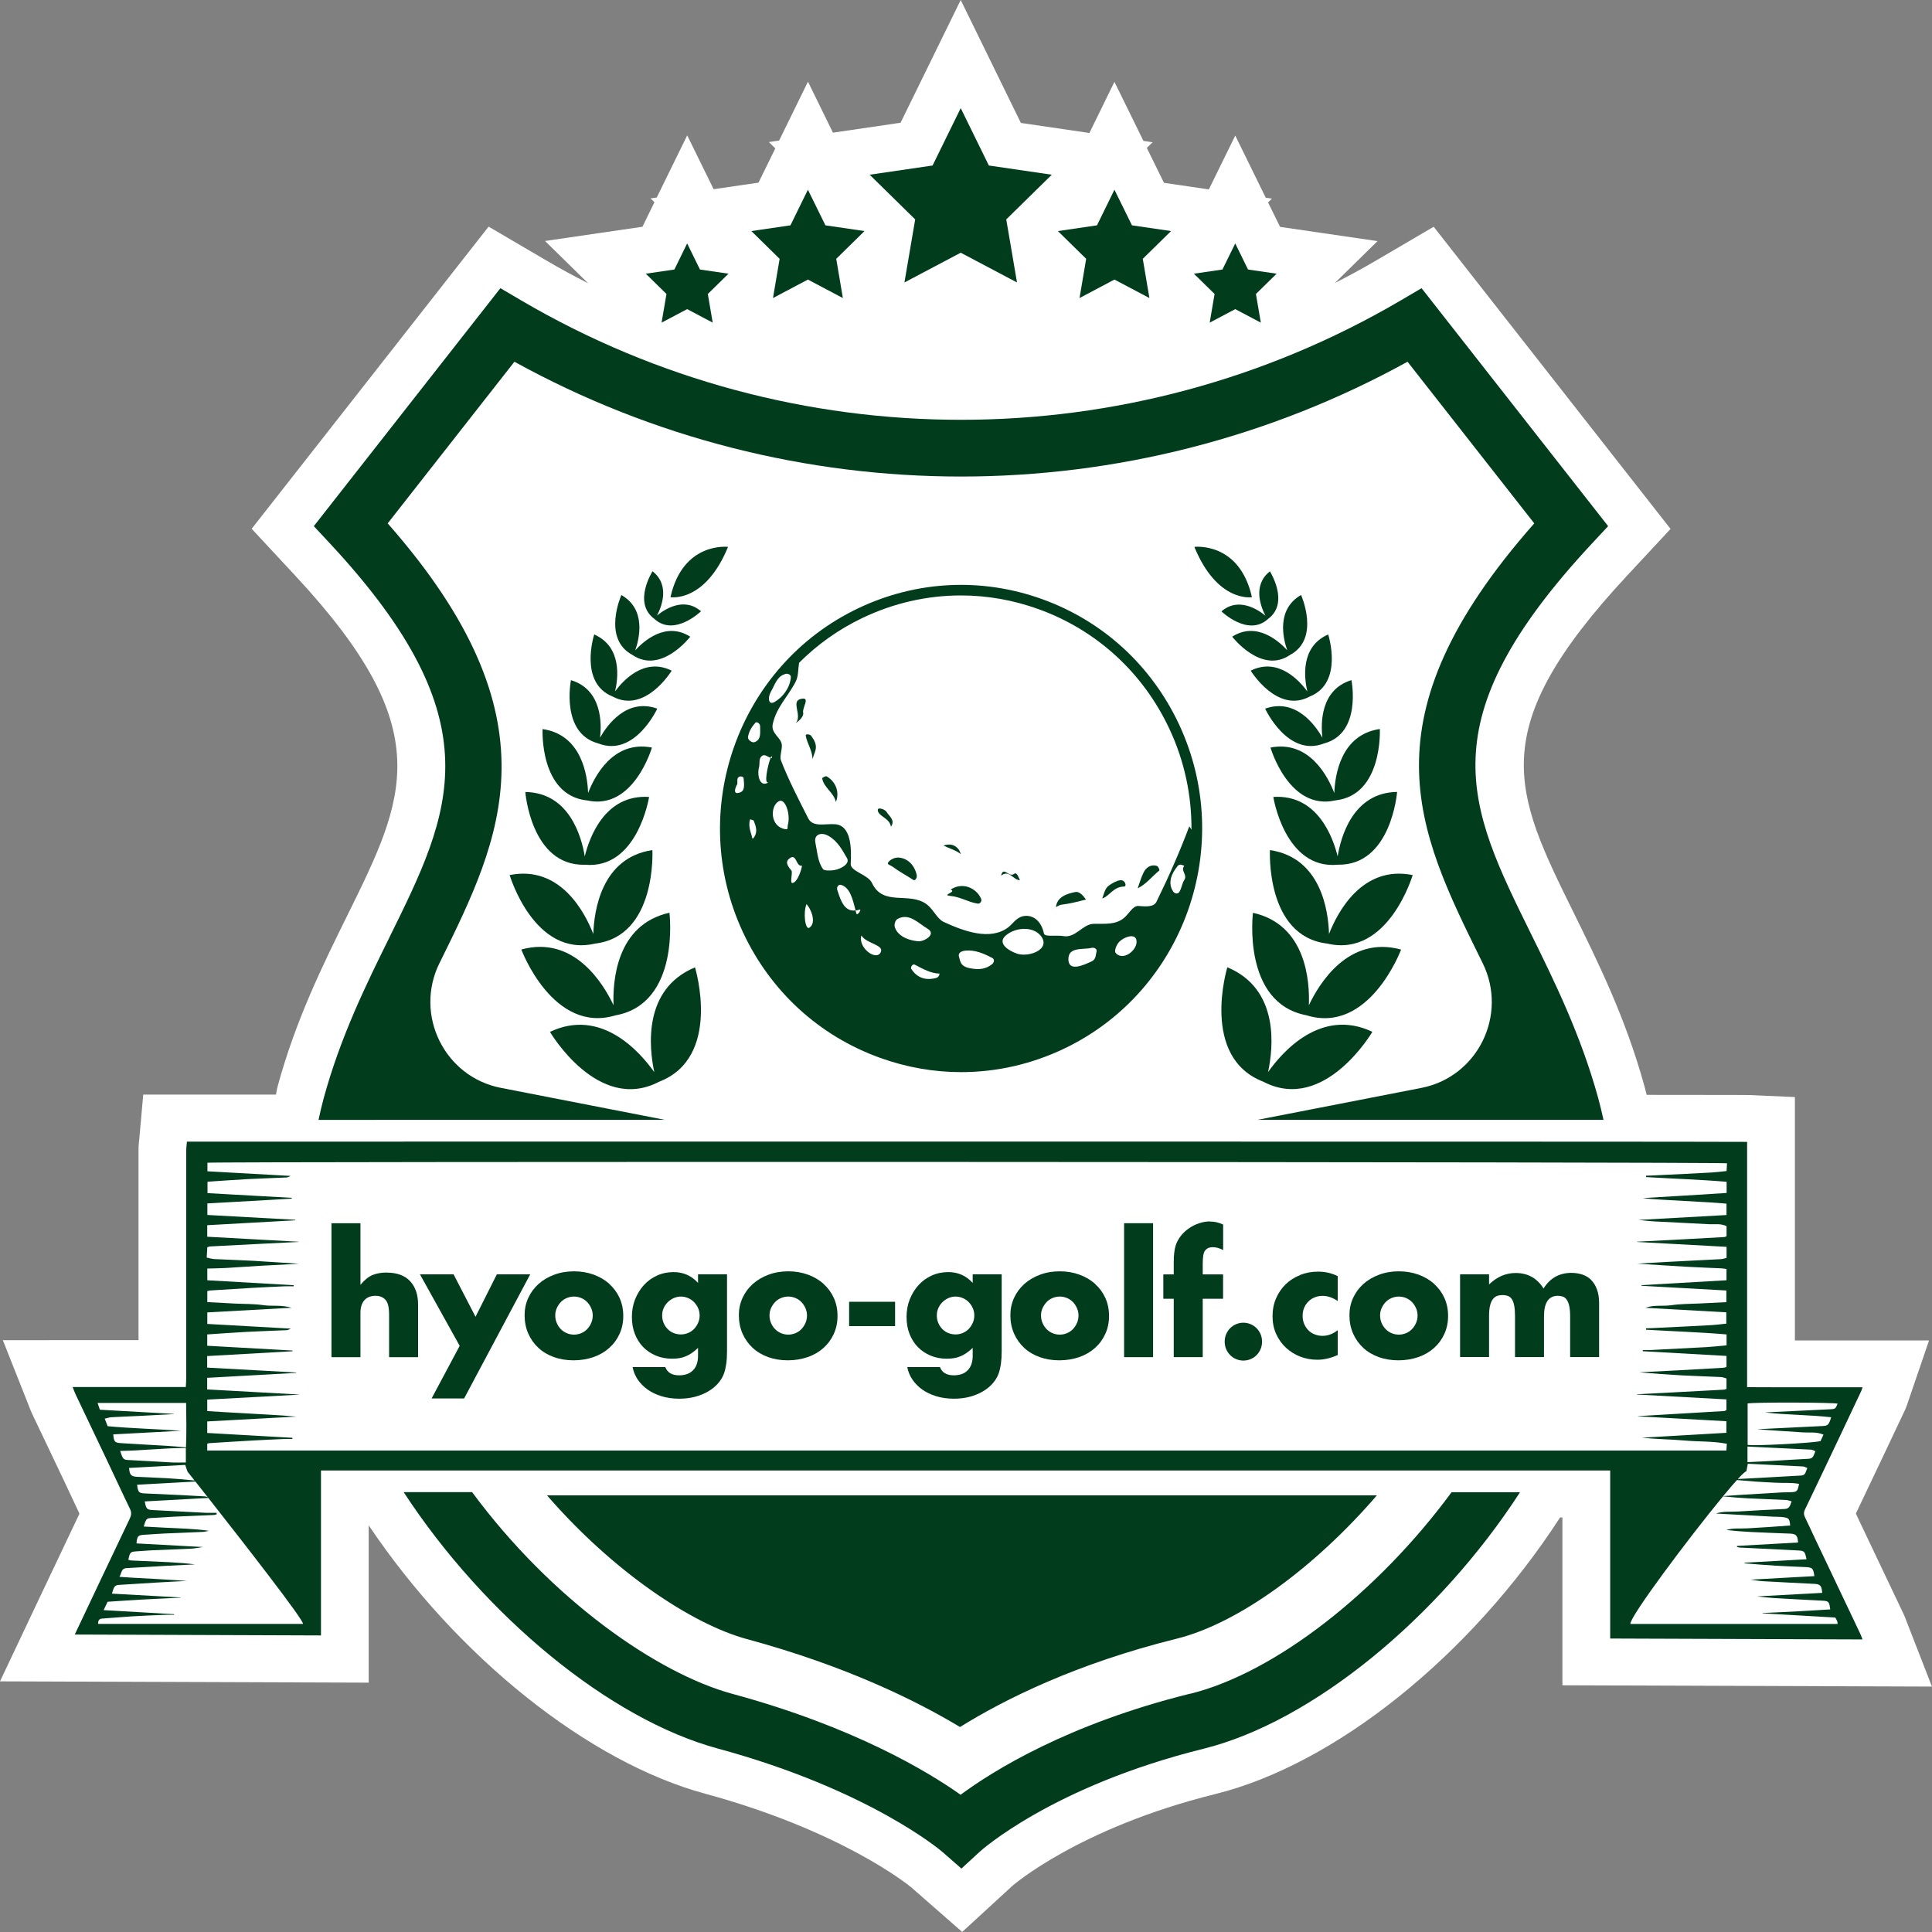<?xml version="1.0" encoding="UTF-8"?><svg id="_レイヤー_2" xmlns="http://www.w3.org/2000/svg" viewBox="0 0 300 300"><rect x="0" y="0" width="300" height="300" fill="#808080" stroke="none"/><defs><style>.cls-1{fill:#013c1c;}.cls-2{fill:#fff;}</style></defs><g id="_レイヤー_1-2"><g><path class="cls-2" d="M300,261.91l-3.87-9.94-.1-.27c-.17-.45-.31-.81-.48-1.15l-6.92-14.56h0c-.15-.32-.3-.65-.45-.97,1.36-2.85,2.72-5.71,4.07-8.56l.21-.44c.93-1.97,1.86-3.93,2.79-5.9l.51-1.08c.24-.5,.37-.93,.45-1.15l3.33-9.75h-20.83v-37.79l-7.08-.31c-.25-.01-.51-.02-15.93-.03-.12-.48-.24-.95-.37-1.41-2.91-10.54-7.18-19.18-10.94-26.81-9.34-18.94-14.03-28.44,8.24-52.38l6.77-7.28-36.78-46.92-8.92,5.23c-2.11,1.24-4.26,2.4-6.43,3.51l6.63-6.51-15.13-2.21-1.87-3.8,.61-.59-.97-.14-4.73-9.65-4.1,8.36-6.97-1.02-2.66-5.42,.9-.88-1.43-.21-4.5-9.17-3.89,7.94-10.64-1.56L149.18,0l-9.34,19.06-10.5,1.54-3.88-7.92-4.48,9.15-1.59,.23,1,.98-2.61,5.32-6.97,1.02-4.1-8.36-4.73,9.65-.96,.14,.6,.59-1.86,3.81-15.13,2.21,6.7,6.57c-2.2-1.12-4.39-2.3-6.54-3.57l-8.92-5.23-36.79,46.92,6.77,7.28c22.3,23.97,17.22,34.25,8.01,52.9-3.72,7.54-7.94,16.08-10.73,26.33-.07,.26-.13,.48-.28,1.35H22.24s-.59,6.66-.59,6.66l-.03,.3c-.05,.41-.11,.96-.11,1.63,0,3.63,0,7.26,0,10.9v6.04c0,4.2,0,8.4,0,12.6H.44l3.94,9.94,.13,.34c.18,.46,.33,.85,.51,1.22l2.34,4.91c.83,1.74,1.66,3.47,2.48,5.21,.44,.94,.88,1.87,1.32,2.81,.39,.84,.79,1.67,1.18,2.51-2.15,4.52-4.3,9.05-6.44,13.57l-5.9,12.47,57.25,.2v-24.43c13.76,20.48,34.13,36.76,52.23,41.67,21.08,5.72,31.48,14.1,31.99,14.52l7.94,6.95,7.76-7.13c.1-.09,10.36-9.03,31.54-14.28,18.61-4.61,39.62-21.47,53.54-42.95h.36v26.06l57.38,.2Z"/><g><path class="cls-1" d="M281.91,239.07c-.54-1.15-1.06-2.3-1.62-3.44-.21-.42-.23-.78-.02-1.22,1.84-3.82,3.65-7.65,5.47-11.48,1.1-2.32,2.2-4.65,3.29-6.97,.05-.12,.08-.24,.19-.54h-6.01c-1.99,0-3.99,0-5.98,0-1.95,0-3.9-.01-5.94-.02v-38.09c-1.57-.07-234.14-.04-236.17-.04s-3.98,0-6.09,0c-.04,.48-.11,.9-.11,1.31,0,4.62,0,9.24,0,13.85,0,7.16,0,14.32,0,21.48,0,.46-.04,.92-.07,1.47H11.28c.19,.47,.3,.8,.45,1.12,1.6,3.38,3.22,6.75,4.82,10.12,1.22,2.56,2.4,5.14,3.64,7.69,.26,.55,.21,.97-.04,1.5-2.86,5.99-5.7,12-8.54,18l38.23,.14v-25.61H250.03v26.09l39.18,.14c-.16-.41-.25-.69-.38-.95-2.31-4.85-4.62-9.7-6.92-14.56Zm-1.07-12.55c-2.18,.1-4.36,.26-6.54,.38-.95,.05-1.9,.09-2.95,.14v-2.42c3.34,.16,6.61,.31,9.87,.48,.21,.01,.42,.15,.67,.25-.26,.52-.25,1.14-1.05,1.17Zm-9.5-8.59c1.12-.21,13.28-.17,14,.03-.29,.74-.35,.82-1,.86-1.42,.08-2.84,.14-4.26,.21-2.01,.1-4.03,.19-6.04,.29,3.42,.4,6.87,.36,10.31,.75-.38,1.18-.49,1.31-1.3,1.36-1.42,.08-2.84,.14-4.26,.21-1.98,.1-3.95,.19-5.93,.29,2.37,.2,4.75,.33,7.12,.49,1.03,.07,2.1-.12,3.17,.35-.17,.37-.32,.7-.46,1-1.23,.31-10.41,.79-11.32,.58v-6.43Zm-.16,10.53c.09-.47,.15-.78,.22-1.17,2.9,.14,5.74,.27,8.57,.42,.21,.01,.42,.15,.68,.25-.27,.48-.23,1.12-.96,1.16-2.08,.11-4.16,.24-6.25,.35-1.2,.07-2.4,.13-3.59,.19,.69-.75,1.17-1.2,1.33-1.2Zm1.08,1.58c1.19,.08,2.38,.14,3.57,.2,1.17,.06,2.36-.06,3.53,.18-.25,1.17-.31,1.24-1.27,1.29-.46,.03-.93,0-1.39,.03-2.18,.13-4.36,.26-6.54,.39-.86,.05-1.73,.13-2.59,.19,.82-1,1.55-1.85,2.14-2.5,.85,.08,1.71,.15,2.56,.21Zm-254.68-7.31c3.49-.19,6.99-.37,10.53-.56-3.83-.28-7.63-.36-11.39-.71-.17-.44-.3-.77-.46-1.17,.38-.08,.69-.2,1.02-.22,1.49-.09,2.98-.14,4.46-.21,1.76-.09,3.51-.18,5.27-.28,0-.01,0-.02,0-.03-3.83-.22-7.66-.43-11.5-.65-.13-.38-.23-.67-.36-1.05h13.75c.04,2.3,.07,4.54-.02,6.89-1.06-.09-1.98-.17-2.9-.23-2.35-.14-4.69-.26-7.04-.41-1.15-.07-1.23-.16-1.36-1.38Zm1.09,2.57c3.45-.05,6.78-.46,10.19-.46v2.25c-.76,0-1.45,.03-2.14,0-2.14-.11-4.28-.26-6.43-.36-1.16-.05-1.17-.03-1.63-1.43Zm1.37,2.64c2.9-.16,5.81-.32,8.72-.47,.13,.38,.23,.68,.35,1.03,0,0,.41,.52,1.1,1.39-1.41-.15-2.81-.27-4.22-.35-1.55-.09-3.11-.14-4.67-.22-.97-.05-1.19-.29-1.28-1.38Zm10.3,2.11c.52,.66,1.18,1.5,1.94,2.46-.14-.08-.29-.14-.43-.15-1.29-.08-2.58-.15-3.87-.21-1.82-.09-3.64-.17-5.46-.25-.96-.04-1.09-.18-1.23-1.35,3.02-.17,6.04-.33,9.06-.5Zm-15.11,22.12c0-.56,.17-.81,.64-.84,1.58-.11,3.16-.25,4.75-.35,1.65-.1,3.31-.16,4.96-.23,.48-.02,.97,0,1.45,0v-.1c-3.59-.21-7.19-.41-10.94-.63,.25-.53,.42-.88,.62-1.3,1.85-.12,3.69-.25,5.54-.35,1.93-.11,3.86-.19,5.79-.28v-.04c-3.52-.19-7.04-.39-10.66-.59,.24-.65,.24-1.29,.99-1.35,1.91-.13,3.83-.25,5.74-.36,1.64-.1,3.28-.18,4.91-.26-2.85-.21-5.69-.36-8.53-.51-.61-.03-1.21-.08-1.94-.13,.35-.6,.26-1.3,1.05-1.35,2.08-.11,4.16-.24,6.24-.36,1.48-.08,2.96-.15,4.45-.22-1.32-.17-2.63-.27-3.95-.34-1.99-.1-3.97-.17-5.96-.27-.15,0-.3-.07-.45-.11,.24-1.18,.32-1.25,1.3-1.31,.79-.05,1.58-.12,2.37-.16,2.05-.09,4.11-.16,6.16-.26,.52-.03,1.03-.14,1.77-.25-3.59-.2-6.96-.38-10.33-.56,.08-1.13,.24-1.29,1.19-1.34,.99-.05,1.98-.15,2.97-.19,2.05-.09,4.11-.16,6.16-.26,.31-.01,.61-.11,.92-.17-1.16-.16-2.28-.26-3.4-.32-1.12-.07-2.25-.1-3.38-.16-1.1-.05-2.2-.12-3.34-.18,.4-1.31,.4-1.29,1.51-1.34,1.06-.04,2.11-.14,3.17-.19,2.05-.09,4.11-.17,6.16-.26,.16,0,.33-.07,.49-.11,0-.08-.01-.16-.02-.23-.55,0-1.1,.02-1.65,0-2.71-.13-5.42-.29-8.14-.42-1.02-.05-1.15-.14-1.36-1.35,3.29-.18,6.58-.36,9.87-.54,5.22,6.64,14.88,19.01,14.7,19.56H15.22Zm16.95-26.91v-1.08c.17-.05,.26-.09,.36-.09,2.25-.14,4.49-.29,6.74-.41,1.59-.09,3.18-.16,4.77-.23,.45-.02,.9,0,1.35,0,0-.06,0-.13,0-.19-4.39-.25-8.78-.5-13.22-.75v-1.79c4.67-.25,9.25-.5,13.84-.75-1.35-.13-2.7-.21-4.05-.29-2.48-.14-4.96-.28-7.44-.42-.78-.04-1.56-.1-2.35-.15v-1.78c4.79-.26,9.51-.51,14.45-.78-4.96-.27-9.69-.53-14.46-.8v-1.8c4.65-.26,9.24-.52,13.82-.77,0-.02,0-.04,0-.06-4.58-.25-9.16-.5-13.82-.76v-1.79c4.46-.25,8.86-.5,13.25-.75,0-.04,0-.08,0-.11-4.39-.25-8.78-.49-13.24-.74v-1.76c2.12-.14,4.17-.29,6.21-.4,2.05-.11,4.11-.17,6.16-.26,.14,0,.27-.1,.62-.24-4.46-.25-8.68-.49-12.98-.73v-1.79c4.33-.24,8.58-.47,13.07-.72-1.58-.49-3.02-.2-4.41-.41-1.44-.21-2.91-.17-4.36-.24-1.42-.07-2.84-.15-4.3-.23v-1.7c.17-.05,.27-.09,.36-.1,2.28-.14,4.56-.29,6.84-.42,1.59-.09,3.18-.16,4.77-.23,.48-.02,.97,0,1.45,0v-.17c-4.46-.25-8.92-.51-13.42-.77v-1.82c1.04-.03,1.99-.03,2.95-.09,1.78-.1,3.56-.24,5.35-.34,1.9-.11,3.8-.2,5.93-.31-2.51-.16-4.79-.33-7.07-.46-2.02-.11-4.04-.17-6.06-.27-.38-.02-.75-.14-1.19-.23,.03-.61,.06-1.13,.09-1.61,.21-.06,.3-.11,.39-.12,2.71-.14,5.42-.29,8.14-.42,1.89-.1,3.79-.19,5.68-.28,0-.01,0-.02,0-.03-4.72-.26-9.44-.52-14.22-.78v-1.79c4.58-.26,9.12-.51,13.67-.76,0-.03,0-.05,0-.08-4.52-.25-9.05-.5-13.65-.75v-1.79c4.4-.25,8.75-.5,13.1-.74,0-.04,0-.09,0-.13-4.35-.24-8.7-.49-13.08-.73v-1.77c2.11-.14,4.12-.29,6.13-.4,2.05-.11,4.11-.17,6.16-.26,.16,0,.31-.12,.63-.24-4.42-.25-8.64-.48-12.93-.72v-1.33c1.4-.21,235.2-.14,235.96,.09-.02,.4-.05,.81-.07,1.2-.88,.09-1.63,.19-2.39,.23-2.71,.15-5.43,.28-8.14,.41-.33,.02-.66,.03-.99,.05-.33,.01-.65,.02-.98,.03,0,.07,0,.15,.01,.22,4.17,.25,8.34,.38,12.5,.73v1.73c-4.36,.31-8.68,.52-13,.8,.87,.12,1.75,.18,2.63,.23,2.55,.14,5.09,.28,7.64,.43,.91,.05,1.82,.13,2.71,.2v1.77c-4.56,.25-9.04,.5-13.68,.76,.97,.09,1.79,.2,2.61,.24,2.74,.15,5.49,.26,8.24,.42,.94,.06,1.92-.15,2.84,.31v1.56c-.15,.06-.24,.12-.34,.13-2.61,.15-5.23,.29-7.84,.43-1.91,.1-3.82,.19-5.73,.29,0,.01,0,.03,0,.04,4.62,.25,9.24,.5,13.91,.76v1.72c-.3,.07-.58,.17-.86,.19-2.71,.15-5.43,.27-8.14,.42-1.57,.08-3.14,.18-4.86,.28,2.64,.17,5.12,.34,7.59,.48,1.82,.1,3.64,.17,5.46,.25,.26,.01,.51,.06,.8,.1v1.75c-4.43,.26-8.81,.51-13.19,.76,0,.03,0,.06,0,.1,4.37,.24,8.75,.48,13.17,.73v1.81c-1.47,.07-2.85,.14-4.24,.21-1.42,.07-2.86,.05-4.26,.26-1.35,.2-2.75-.09-4.06,.41,4.18,.23,8.37,.47,12.55,.7v1.76c-.85,.08-1.61,.19-2.36,.23-2.71,.15-5.43,.28-8.14,.41-.33,.02-.66,.03-.99,.05-.33,.01-.65,.02-.98,.03,0,.07,0,.15,.01,.22,4.17,.25,8.34,.38,12.5,.73v1.7c-1.05,.09-2.06,.21-3.08,.27-2.88,.16-5.76,.3-8.64,.45-.43,.02-.86,0-1.29,0,0,.06,0,.13,0,.19,4.32,.24,8.63,.49,13,.73v1.72c-.2,.05-.35,.11-.51,.12-2.41,.14-4.83,.28-7.24,.41-1.93,.1-3.87,.2-5.8,.29,2.21,.2,4.42,.36,6.63,.48,2.02,.11,4.04,.16,6.06,.26,.31,.02,.6,.15,.86,.22v1.62c-.17,.05-.3,.12-.42,.12-2.61,.14-5.23,.28-7.84,.42-1.89,.1-3.78,.2-5.67,.29,0,.01,0,.03,0,.04,4.62,.25,9.24,.5,13.92,.76v1.66c-.12,.05-.24,.14-.36,.15-4.46,.27-8.92,.53-13.38,.79,0,.01,0,.02,0,.03,4.58,.25,9.15,.5,13.73,.76v1.8c-4.42,.25-8.78,.51-13.14,.76,2.19,.23,4.38,.24,6.56,.43,2.19,.2,4.41,.08,6.65,.51-.03,.39-.05,.71-.07,1.05H32.17Zm220.99,26.89c-.18-.99,9.04-13.34,14.38-19.8,1.29,.14,2.57,.24,3.85,.31,1.99,.1,3.97,.16,5.96,.26,.27,.01,.53,.13,.84,.21-.23,.62-.31,1.14-1.04,1.18-2.45,.11-4.9,.25-7.34,.4-1.1,.07-2.23-.08-3.37,.31,3.01,.17,5.96,.33,8.9,.49,.53,.03,1.07,0,1.59,.08,.85,.13,.94,.27,1.04,1.29-1.12,.08-2.24,.17-3.36,.24-1.09,.07-2.18,.13-3.27,.2-1.1,.07-2.22-.09-3.29,.26,1.29,.14,2.58,.25,3.86,.31,2.02,.1,4.04,.17,6.06,.25,.91,.04,1.16,.3,1.22,1.38-3.16,.17-6.32,.35-9.48,.53,0,.05,0,.11,0,.16,.12,.03,.24,.08,.36,.09,3.01,.15,6.02,.3,9.03,.45,1.07,.05,1.13,.1,1.41,1.37-3.24,.18-6.46,.36-9.67,.54,.05,.03,.09,.09,.15,.1,1.58,.13,3.16,.27,4.74,.36,1.55,.1,3.11,.14,4.67,.22,1.02,.05,1.17,.2,1.32,1.4-3.24,.18-6.47,.36-9.89,.55,.76,.1,1.33,.21,1.91,.24,2.64,.15,5.29,.28,7.94,.41,.95,.04,1.18,.27,1.26,1.4-3.3,.18-6.6,.36-10.1,.55,.97,.1,1.75,.2,2.53,.25,2.51,.15,5.02,.28,7.54,.41,1.04,.05,1.12,.13,1.28,1.36-1.51,.09-3.03,.19-4.54,.27-1.99,.11-3.98,.2-5.97,.29v.05c3.77,.22,7.53,.43,11.29,.65,.12,.22,.23,.39,.3,.57,.05,.12,.04,.26,.06,.43h-32.16Z"/><path class="cls-1" d="M136.63,164.25c4.12,1.49,8.38,2.23,12.63,2.23,5.45,0,10.88-1.22,15.96-3.64,18.67-8.9,26.68-31.48,17.87-50.34-4.28-9.15-11.82-16.06-21.25-19.46-9.4-3.39-19.55-2.89-28.59,1.42-18.67,8.9-26.68,31.48-17.87,50.33,4.28,9.15,11.82,16.06,21.25,19.46Zm-19.57-34.2c-.28,.39-.25,0-.34-.3-.25-.78-.53-1.65-.24-2.53,.21,.08,.52,.11,.57,.25,.28,.75,.68,1.65,.01,2.58Zm4.87-1.3c-2.38-.39-2.36-3.57-1.01-4.33,1-.57,1.86,2,1.43,3.63-.13,.48,.12,.79-.41,.7Zm1.1,8.36c-.42,.01,.1-1.62-.14-1.93-.38-.5-1.07-1.21-.39-1.81,1.23-1.09,1.03,1.26,2.03,1.05-.02,.47-.7,2.66-1.5,2.69Zm2.66,6.94c-.66,.46-1.01-2.39-.45-3.66,.63,.65,1.62,2.84,.45,3.66Zm2.1-9.11c-.84-1.18-.88-2.71-1.18-4.11-.26-1.23,.88-1.7,2.04-1.03,1.46,.83,2.15,2.23,2.86,3.43,.53,.89-.87,1.67-1.96,1.88-.39,.07-1.54,.15-1.76-.16Zm5.19,6.94c-.05-.16-.09-.32-.13-.48,0-.01,0-.02,0-.03-.11,.01-.22,.02-.32,.02-.21,0-.41-.04-.58-.1-.41-.15-.73-.44-.98-.82-.32-.46-.54-1.03-.74-1.62-.08-.24-.15-.47-.23-.7-.02-.06-.02-.12-.02-.18,0-.13,.04-.27,.11-.37,.1-.15,.27-.25,.48-.2,1.46,.38,1.85,2.34,2.29,3.98,.19-.02,.38-.06,.6-.13,.06-.02,.09-.02,.11,0,.15,.12-.48,.95-.57,.64Zm3.79,5.96c-.68,1.49-3.6-.7-3.01-2.58,.78,1.29,3.53,1.43,3.01,2.58Zm2.16-3.97c-.1-.37,.12-.99,.41-1.16,1.82-1.03,3.23,.64,4.66,1.48,1.52,.88-.53,2.05-1.41,1.97-1.97-.18-3.35-1.06-3.67-2.29Zm6.26,8.03c-1.6,.36-2.8-.13-3.68-1.42-.17-.24,.17-.87,.53-.69,1.27,.65,2.45,1.36,3.86,1.39-.07,.4-.24,.64-.71,.72Zm8.86-2.18c-1,.79-2.05,.88-3.36,.64-1.58-.28-1.56-1.05-1.78-1.8-.2-.7,.55-.91,1.02-.95,1.47-.14,2.82,.45,4.15,1.14,.41,.21,.27,.73-.03,.97Zm3.82-1.66c-1.31-.45-3.07-1.62-1.69-2.8,1.52-1.3,4.16-1.43,5.37-.02,1.79,2.09-1.71,3.5-3.68,2.83Zm12.4-.29c-.15,.53-.06,1.21-.79,1.53-1.22,.55-3.56,1.67-3.58-.35-.01-1.96,2.19-1.44,3.62-1.77,.37-.09,.87,.16,.75,.59Zm2.95,.17c-.23-.28,.16-1.28,.59-1.71,.77-.77,2.36-1.28,2.63-.35,.43,1.49-2.05,3.53-3.22,2.06Zm10.68-11.3c-.37,.56-.4,1.26-.76,1.84-.25,.41-.75,.28-.96-.03-.92-1.35-.24-2.87,.69-3.98,.31-.36,.69-.19,1.03,0-.66,.69,.54,1.35,0,2.16Zm-59.83-33.71c2.8-2.81,6.11-5.19,9.88-6.99,4.85-2.31,10.04-3.48,15.26-3.48,4.06,0,8.13,.71,12.06,2.13,9.01,3.25,16.23,9.86,20.32,18.6,2.37,5.06,3.46,10.41,3.42,15.66-.09-.18-.2-.36-.34-.53-1.5,3.99-3.17,7.78-5.09,11.7-.41,.85-1.67,.76-2.78,.66-.86-.08-1.44,1.14-2.2,1.8-1.36,1.19-3.07,.93-4.79,.97-1.69,.05-2.81,2.23-4.66,1.91-1.18-.2-2.93,.18-3.05-.41-.38-1.87-1.66-2.98-3.2-2.69-1.09,.21-1.66,1.23-2.36,1.75-2.79,2.1-6.9,.58-10-.85-1.01-.47-1.6-1.94-2.62-2.72-2.71-2.06-6.77,.41-8.53-3.35-.6-1.29-3.36-1.79-3.29-2.94,.13-2.38,.09-5.95-2.39-6.16-1.52-.13-3.48,.52-4.2-.9-1.49-2.95-3.04-5.91-4.24-9-.22-.56,.13-1.55,.14-2.27,.01-1.32-1.77-1.84-1.41-3.43,.59-2.63,2.41-4.28,3.57-6.58,.42-.83,.35-1.91,.51-2.89Zm-4.41,4.58c.03-.06,.05-.11,.08-.17,.58-1,.88-2.23,2.05-2.63,.08-.03,.15-.06,.24-.08,.14-.03,.27,0,.4,.04,.23,.08,.41,.26,.37,.57-.19,1.7-1.31,3.05-2.52,3.76-.53,.31-.81,.09-.87-.35-.04-.31,.04-.72,.24-1.13Zm0,10.17c.13-.33,.22-.4,.19,.04-.06,0-.12-.02-.19-.04-.4,1-1.19,4.45-.21,3.72-1.44,1.07-1.93-.97-1.59-2.26,.15-.55-.06-1.21,.34-1.65,.48-.53,.96,.03,1.46,.18Zm-2.34-5.48s.05-.03,.08-.04c.21-.05,.64,.21,.63,.62-.02,.93,.24,2.08-.89,2.47-.26,.09-.76-.17-.93-.51-.05-.1-.08-.2-.06-.31,.15-.92,.62-1.61,1.17-2.23Zm-2.28,10.8c-1.58,.67-.63-1.17-.58-1.19,.11-.31-.05-.71,.11-1,.23-.41,.87-.23,.89,0,.06,.73,.27,1.89-.42,2.18Z"/><path class="cls-1" d="M128.37,120.55c-.16-.09-.72,.22-.7,.31,.23,1.43,1.81,2.2,2.13,3.68,.61-1.56-.03-3.16-1.43-3.99Z"/><path class="cls-1" d="M126.16,117.87c.15-.42,.3-.83,.44-1.27,.29-.92-.14-1.64-.62-2.32-.22-.31-.91-.33-.87-.08,.2,1.24,1.04,2.32,1.05,3.66Z"/><path class="cls-1" d="M124.71,110.64c-.15-.8,1.22-2.5-.37-2.11-1.59,.38,.29,2.57-.78,3.76,.6-.42,1.27-1.05,1.16-1.64Z"/><path class="cls-1" d="M137.9,133.94c-.2,.3,.41,.42,.7,.64,1.04,.78,2.12,1.33,3.21,2.05,.3,.2,.62-.35,.54-.73-.3-1.47-1.35-2.65-2.84-2.74-.56-.03-1.3,.3-1.6,.77Z"/><path class="cls-1" d="M147.59,139.12c1.55,.15,2.69,.94,4.19,1.19,.47,.08,.71-.45,.57-.75-.76-1.71-2.92-2.65-4.74-1.42,1.04,.38-1.53,.83-.02,.98Z"/><path class="cls-1" d="M168.63,139.68c-.42-.61-1.04-1.29-1.63-1.17-1.3,.25-2.87,.74-3.03,2.34,.28-.13,.56-.34,.85-.37,1.31-.15,2.55-.48,3.8-.8Z"/><path class="cls-1" d="M173.97,136.68c-.59,.06-1.16,.42-1.69,.76-.73,.48-.84,1.33-1.12,2.08,1.19-.42,1.7-1.83,3.4-1.86,.42,0,.2-1.05-.59-.98Z"/><path class="cls-1" d="M179.67,134.47c-.84-.29-1.64,.13-2.07,.96-.42,.82-.63,1.67-.94,2.51,1.33-.65,2.2-1.83,3.36-2.77,.06-.05-.15-.63-.36-.7Z"/><path class="cls-1" d="M158.38,136.68c-.25-.45-.45-1.34-.94-.97-.77,.59-1.64-1.29-1.99,.26,1.27-1.01,1.89,.72,2.93,.7Z"/><path class="cls-1" d="M148.78,131.8c-.62-.71-1.42-.8-2.28-.5,.9,.45,1.9,.69,2.71,1.34-.13-.29-.22-.61-.43-.84Z"/><path class="cls-1" d="M138.35,128.36c.72-1.01-.32-1.65-.69-2.29-.23-.4-1.35-.78-1.36-.31-.01,.99,1.85,1.24,2.04,2.6Z"/><path class="cls-1" d="M149.07,268.17c6.9-4.29,18.01-9.84,33.66-13.72,9.63-2.39,21.48-11.12,31.07-22.25H84.94c10.32,11.89,22.5,20,31.05,22.32,15.35,4.16,26.27,9.55,33.08,13.65Z"/><path class="cls-1" d="M102.27,168c9.95-3.76,5.65-17.79,5.65-17.79-8.16,3.39-7.12,12.54-6.32,16.28-2.2-3.11-8.22-10.05-16.2-6.26,0,0,7.41,12.65,16.87,7.78Z"/><path class="cls-1" d="M95.65,157.65c10.05-1.89,8.3-15.92,8.3-15.92-8.29,1.84-8.82,10.69-8.68,14.36-1.57-3.32-6.13-10.9-14.32-8.65,0,0,4.93,13.23,14.7,10.2Z"/><path class="cls-1" d="M79.14,135.88s3.8,12.86,13.25,10.64c9.64-1.12,8.91-14.52,8.91-14.52-7.97,1.19-9.06,9.54-9.17,13.03-1.27-3.25-5.09-10.74-12.99-9.15Z"/><path class="cls-1" d="M90.75,134.27c8.26,.81,10.04-10.52,10.04-10.52-6.88-.45-9.28,6.33-9.99,9.23-.48-2.94-2.34-9.9-9.23-10,0,0,.88,11.44,9.18,11.3Z"/><path class="cls-1" d="M91.13,124.28c7.24,1.66,10.1-8.2,10.1-8.2-6.06-1.18-8.95,4.56-9.91,7.06-.09-2.67-.96-9.05-7.07-9.93,0,0-.51,10.26,6.88,11.08Z"/><path class="cls-1" d="M88.66,105.61s-1.66,8.24,4.22,9.82c5.66,2.24,9.18-5.39,9.18-5.39-4.76-1.71-7.8,2.59-8.88,4.49,.25-2.17,.32-7.45-4.51-8.91Z"/><path class="cls-1" d="M92.27,98.52s-2.45,7.52,2.87,9.64c5.05,2.72,9.16-4.02,9.16-4.02-4.26-2.12-7.57,1.56-8.79,3.21,.47-2,1.11-6.92-3.24-8.83Z"/><path class="cls-1" d="M96.49,92.39s-3.05,6.78,1.72,9.31c4.45,3.05,8.97-2.83,8.97-2.83-3.77-2.42-7.24,.68-8.54,2.11,.64-1.82,1.74-6.36-2.15-8.58Z"/><path class="cls-1" d="M101.32,88.71s-3.11,4.89,.28,7.38c3.09,2.86,7.25-1.17,7.25-1.17-2.64-2.3-5.67-.29-6.83,.66,.7-1.34,2.06-4.72-.7-6.88Z"/><path class="cls-1" d="M113.05,84.92s-7-.86-8.94,7.81c0,0,5.36,.91,8.94-7.81Z"/><path class="cls-1" d="M196.23,168c9.46,4.87,16.87-7.78,16.87-7.78-7.98-3.79-14.01,3.15-16.2,6.26,.81-3.73,1.84-12.89-6.32-16.28,0,0-4.3,14.04,5.65,17.79Z"/><path class="cls-1" d="M194.56,141.73s-1.75,14.02,8.3,15.92c9.77,3.03,14.7-10.2,14.7-10.2-8.19-2.25-12.75,5.33-14.32,8.65,.15-3.67-.39-12.52-8.68-14.36Z"/><path class="cls-1" d="M206.37,145.03c-.1-3.49-1.19-11.84-9.17-13.03,0,0-.73,13.4,8.91,14.52,9.45,2.22,13.25-10.64,13.25-10.64-7.9-1.59-11.73,5.9-12.99,9.15Z"/><path class="cls-1" d="M207.71,132.98c-.71-2.9-3.11-9.68-9.99-9.23,0,0,1.78,11.33,10.04,10.52,8.3,.14,9.18-11.3,9.18-11.3-6.89,.1-8.75,7.06-9.23,10Z"/><path class="cls-1" d="M207.19,123.14c-.96-2.49-3.85-8.24-9.91-7.06,0,0,2.85,9.86,10.1,8.2,7.38-.82,6.88-11.08,6.88-11.08-6.11,.88-6.97,7.26-7.07,9.93Z"/><path class="cls-1" d="M205.33,114.53c-1.08-1.9-4.12-6.19-8.88-4.49,0,0,3.51,7.63,9.18,5.39,5.88-1.58,4.22-9.82,4.22-9.82-4.84,1.47-4.76,6.74-4.51,8.91Z"/><path class="cls-1" d="M202.99,107.35c-1.21-1.65-4.52-5.33-8.78-3.21,0,0,4.11,6.74,9.16,4.02,5.32-2.12,2.87-9.64,2.87-9.64-4.36,1.9-3.71,6.82-3.24,8.83Z"/><path class="cls-1" d="M191.34,98.87s4.52,5.88,8.97,2.83c4.76-2.53,1.72-9.31,1.72-9.31-3.88,2.22-2.79,6.76-2.15,8.58-1.3-1.42-4.77-4.52-8.54-2.11Z"/><path class="cls-1" d="M189.66,94.93s4.15,4.03,7.25,1.17c3.39-2.49,.28-7.38,.28-7.38-2.75,2.16-1.39,5.54-.7,6.88-1.16-.95-4.19-2.95-6.83-.66Z"/><path class="cls-1" d="M194.4,92.73c-1.94-8.67-8.94-7.81-8.94-7.81,3.58,8.72,8.94,7.81,8.94,7.81Z"/><polygon class="cls-1" points="140.44 43.86 149.18 39.24 157.92 43.86 156.25 34.07 163.32 27.13 153.55 25.7 149.18 16.79 144.81 25.7 135.04 27.13 142.11 34.07 140.44 43.86"/><polygon class="cls-1" points="120.03 46.28 125.45 43.41 130.88 46.28 129.85 40.19 134.24 35.88 128.17 34.99 125.45 29.46 122.74 34.99 116.67 35.88 121.06 40.19 120.03 46.28"/><polygon class="cls-1" points="102.73 50.1 106.7 48 110.67 50.1 109.91 45.65 113.12 42.5 108.69 41.85 106.7 37.8 104.72 41.85 100.28 42.5 103.49 45.65 102.73 50.1"/><polygon class="cls-1" points="167.63 46.28 173.05 43.41 178.48 46.28 177.45 40.19 181.84 35.88 175.77 34.99 173.05 29.46 170.34 34.99 164.27 35.88 168.66 40.19 167.63 46.28"/><polygon class="cls-1" points="187.84 50.1 191.81 48 195.78 50.1 195.02 45.65 198.23 42.5 193.79 41.85 191.81 37.8 189.82 41.85 185.39 42.5 188.6 45.65 187.84 50.1"/><path class="cls-1" d="M184.82,262.99c-19.01,4.71-30.63,11.98-35.66,15.7-5.02-3.56-16.56-10.55-35.44-15.67-11.61-3.15-28.03-14.56-40.41-31.32h-10.63c12.6,19.28,31.97,35.25,48.77,39.81,23.63,6.41,34.8,15.97,34.89,16.06l2.95,2.58,2.88-2.65c.11-.1,11.24-10.14,34.73-15.96,16.78-4.16,36.44-20.23,49.13-39.83h-10.63c-11.39,15.48-27.36,28.02-40.58,31.3Z"/><path class="cls-1" d="M60.51,145.48c-3.58,7.24-7.63,15.45-10.24,25.03-.31,1.14-.57,2.27-.81,3.39h8.96s0,0,0-.01h44.83l-25.49-4.97c-8.75-1.71-13.48-11.34-9.52-19.37,.03-.05,.05-.1,.08-.15,9.57-19.39,18.63-37.73-8.12-68.13l19.68-25.1c43.11,23.77,95.57,23.77,138.68,0l19.68,25.1c-26.75,30.3-18.2,47.63-8.35,67.6,.11,.23,.23,.46,.34,.69,3.96,8.04-.77,17.66-9.52,19.37l-25.45,4.96h44.76s0,0,0,0h8.97c-.25-1.13-.52-2.27-.83-3.41-2.73-9.88-6.84-18.2-10.46-25.54-9.77-19.81-16.23-32.89,9.44-60.48l2.57-2.76-28.97-36.95-3.27,1.92c-42.1,24.69-94.4,24.69-136.5,0l-3.27-1.92-28.97,36.95,2.57,2.76c25.69,27.62,18.78,41.62,9.21,61.01Z"/><path class="cls-1" d="M60.05,197.6c-.85,0-1.58,.13-2.21,.39-.63,.26-1.25,.76-1.87,1.52v-9.57h-4.5v20.8h4.5v-6.87c0-.85,.2-1.51,.61-1.97,.41-.46,.99-.69,1.75-.69,.56,0,1.05,.17,1.44,.53,.23,.22,.4,.53,.5,.93,.1,.4,.15,.93,.15,1.58v6.49h4.5v-8.17c0-1.52-.41-2.73-1.23-3.62-.82-.89-2.04-1.34-3.65-1.34Z"/><polygon class="cls-1" points="77.15 197.88 73.84 204.47 70.43 197.88 65.21 197.88 71.38 208.98 67.02 217.15 72.07 217.15 82.33 197.88 77.15 197.88"/><path class="cls-1" d="M94.61,199.35c-.69-.61-1.5-1.09-2.44-1.43-.94-.34-1.95-.51-3.05-.51s-2.14,.18-3.07,.53c-.94,.35-1.75,.83-2.43,1.44-.68,.61-1.21,1.33-1.59,2.16-.38,.83-.57,1.72-.57,2.67,0,1.05,.19,2.01,.57,2.87,.38,.86,.91,1.6,1.58,2.22,.67,.62,1.47,1.09,2.4,1.43,.93,.33,1.94,.5,3.04,.5s2.14-.17,3.1-.5c.95-.33,1.77-.81,2.45-1.42,.68-.61,1.22-1.34,1.6-2.18,.39-.84,.58-1.77,.58-2.79s-.19-1.95-.57-2.79c-.38-.84-.92-1.57-1.6-2.18Zm-2.81,6.09c-.16,.36-.37,.67-.62,.94-.26,.27-.56,.48-.92,.63-.36,.15-.73,.23-1.13,.23s-.78-.08-1.13-.23-.66-.36-.92-.63c-.26-.27-.47-.58-.62-.94-.16-.36-.24-.76-.24-1.19,0-.4,.08-.78,.24-1.13,.16-.35,.37-.66,.62-.93,.26-.27,.56-.48,.92-.63,.36-.15,.73-.23,1.13-.23s.78,.08,1.13,.23c.36,.15,.66,.36,.92,.63,.26,.27,.46,.58,.62,.94,.16,.36,.24,.74,.24,1.14s-.08,.81-.24,1.17Z"/><path class="cls-1" d="M108.41,199.23c-1.03-1.14-2.3-1.7-3.81-1.7-.93,0-1.79,.18-2.58,.54-.79,.36-1.47,.85-2.04,1.48-.57,.63-1.02,1.36-1.36,2.2-.33,.84-.5,1.76-.5,2.74s.15,1.85,.46,2.64c.31,.79,.74,1.47,1.29,2.04,.56,.57,1.22,1.01,1.98,1.33,.76,.32,1.6,.48,2.51,.48,.41,0,.8-.03,1.14-.09,.35-.06,.68-.15,1-.29,.32-.13,.63-.3,.93-.51s.63-.47,.96-.79v1.23c0,.95-.25,1.7-.76,2.23-.51,.53-1.23,.8-2.18,.8-1.11,0-1.83-.43-2.14-1.28h-5.08c.13,.7,.4,1.35,.8,1.94,.4,.59,.91,1.11,1.53,1.55,.62,.44,1.35,.79,2.18,1.04,.83,.25,1.74,.38,2.74,.38,.88,0,1.7-.1,2.45-.3,.76-.2,1.43-.48,2.03-.83,.6-.35,1.11-.76,1.53-1.24,.42-.48,.73-.99,.93-1.54,.15-.43,.27-.94,.35-1.5s.12-1.21,.12-1.93v-11.98h-4.5v1.35Zm-.01,6.18c-.16,.36-.37,.67-.62,.94-.26,.27-.56,.48-.92,.63-.36,.15-.73,.23-1.13,.23s-.8-.08-1.16-.23c-.36-.15-.66-.36-.92-.63-.26-.27-.46-.58-.61-.94-.15-.36-.22-.75-.22-1.17s.08-.78,.24-1.13c.16-.35,.37-.65,.63-.91,.27-.26,.57-.47,.92-.63s.72-.24,1.12-.24,.75,.08,1.11,.23c.36,.15,.67,.36,.93,.63,.26,.27,.48,.58,.63,.93,.16,.35,.24,.74,.24,1.15s-.08,.78-.24,1.14Z"/><path class="cls-1" d="M127.88,199.35c-.69-.61-1.5-1.09-2.44-1.43-.94-.34-1.95-.51-3.05-.51s-2.14,.18-3.07,.53c-.94,.35-1.75,.83-2.43,1.44-.68,.61-1.21,1.33-1.59,2.16s-.57,1.72-.57,2.67c0,1.05,.19,2.01,.57,2.87,.38,.86,.91,1.6,1.58,2.22,.67,.62,1.47,1.09,2.4,1.43,.93,.33,1.94,.5,3.04,.5s2.14-.17,3.1-.5c.95-.33,1.77-.81,2.45-1.42,.68-.61,1.22-1.34,1.6-2.18s.58-1.77,.58-2.79-.19-1.95-.57-2.79c-.38-.84-.92-1.57-1.6-2.18Zm-2.81,6.09c-.16,.36-.37,.67-.62,.94-.26,.27-.56,.48-.92,.63-.36,.15-.73,.23-1.13,.23s-.78-.08-1.13-.23-.66-.36-.92-.63c-.26-.27-.47-.58-.62-.94-.16-.36-.24-.76-.24-1.19,0-.4,.08-.78,.24-1.13,.16-.35,.37-.66,.62-.93,.26-.27,.56-.48,.92-.63,.36-.15,.73-.23,1.13-.23s.78,.08,1.13,.23c.36,.15,.66,.36,.92,.63,.26,.27,.46,.58,.62,.94,.16,.36,.24,.74,.24,1.14s-.08,.81-.24,1.17Z"/><rect class="cls-1" x="131.85" y="202.14" width="7.14" height="3.78"/><path class="cls-1" d="M151.06,199.23c-1.03-1.14-2.3-1.7-3.81-1.7-.93,0-1.79,.18-2.58,.54-.79,.36-1.47,.85-2.04,1.48-.57,.63-1.02,1.36-1.36,2.2-.33,.84-.5,1.76-.5,2.74s.15,1.85,.46,2.64c.31,.79,.74,1.47,1.29,2.04,.56,.57,1.22,1.01,1.98,1.33,.76,.32,1.6,.48,2.51,.48,.41,0,.8-.03,1.14-.09,.35-.06,.68-.15,1-.29,.32-.13,.63-.3,.93-.51,.31-.21,.63-.47,.96-.79v1.23c0,.95-.25,1.7-.76,2.23-.51,.53-1.23,.8-2.18,.8-1.11,0-1.83-.43-2.14-1.28h-5.08c.13,.7,.4,1.35,.8,1.94,.4,.59,.91,1.11,1.53,1.55,.62,.44,1.35,.79,2.18,1.04,.83,.25,1.74,.38,2.74,.38,.88,0,1.7-.1,2.45-.3,.76-.2,1.43-.48,2.03-.83,.6-.35,1.11-.76,1.53-1.24,.42-.48,.73-.99,.93-1.54,.15-.43,.27-.94,.35-1.5,.08-.57,.12-1.21,.12-1.93v-11.98h-4.5v1.35Zm-.01,6.18c-.16,.36-.37,.67-.62,.94-.26,.27-.56,.48-.92,.63-.36,.15-.73,.23-1.13,.23s-.8-.08-1.16-.23c-.36-.15-.66-.36-.92-.63-.26-.27-.46-.58-.61-.94-.15-.36-.22-.75-.22-1.17s.08-.78,.24-1.13c.16-.35,.37-.65,.63-.91,.27-.26,.57-.47,.92-.63s.72-.24,1.12-.24,.75,.08,1.11,.23c.36,.15,.67,.36,.93,.63,.26,.27,.48,.58,.63,.93,.16,.35,.24,.74,.24,1.15s-.08,.78-.24,1.14Z"/><path class="cls-1" d="M170.04,199.35c-.69-.61-1.5-1.09-2.44-1.43-.94-.34-1.95-.51-3.05-.51s-2.14,.18-3.07,.53c-.94,.35-1.75,.83-2.43,1.44-.68,.61-1.21,1.33-1.59,2.16-.38,.83-.57,1.72-.57,2.67,0,1.05,.19,2.01,.57,2.87,.38,.86,.91,1.6,1.58,2.22,.67,.62,1.47,1.09,2.4,1.43,.93,.33,1.94,.5,3.04,.5s2.14-.17,3.1-.5c.95-.33,1.77-.81,2.45-1.42,.68-.61,1.22-1.34,1.6-2.18,.39-.84,.58-1.77,.58-2.79s-.19-1.95-.57-2.79c-.38-.84-.92-1.57-1.6-2.18Zm-2.81,6.09c-.16,.36-.37,.67-.62,.94-.26,.27-.56,.48-.92,.63-.36,.15-.73,.23-1.13,.23s-.78-.08-1.13-.23-.66-.36-.92-.63c-.26-.27-.47-.58-.62-.94-.16-.36-.24-.76-.24-1.19,0-.4,.08-.78,.24-1.13,.16-.35,.37-.66,.62-.93,.26-.27,.56-.48,.92-.63s.73-.23,1.13-.23,.78,.08,1.13,.23c.36,.15,.66,.36,.92,.63,.26,.27,.46,.58,.62,.94,.16,.36,.24,.74,.24,1.14s-.08,.81-.24,1.17Z"/><rect class="cls-1" x="174.55" y="189.94" width="4.5" height="20.8"/><path class="cls-1" d="M187.89,189.66c-.55,0-1.1,.09-1.67,.28-.56,.18-1.09,.44-1.58,.78-.49,.33-.92,.73-1.28,1.19-.36,.46-.63,.96-.8,1.49-.2,.64-.3,1.49-.3,2.56v1.93h-1.62v3.78h1.62v9.07h4.5v-9.07h3.16v-3.78h-3.16v-1.6c0-.58,.03-1.05,.09-1.39,.06-.34,.17-.61,.34-.79s.34-.3,.54-.36c.19-.06,.38-.09,.56-.09,.28,0,.55,.04,.81,.11s.54,.19,.83,.34v-3.96c-.33-.15-.66-.27-.98-.35-.32-.08-.68-.12-1.06-.12Z"/><path class="cls-1" d="M195.13,206.25c-.27-.27-.58-.48-.93-.63-.36-.15-.73-.23-1.13-.23s-.78,.08-1.13,.23c-.36,.15-.67,.36-.93,.63s-.47,.58-.62,.94c-.15,.36-.22,.74-.22,1.14s.07,.78,.22,1.14c.15,.36,.36,.67,.62,.94,.26,.27,.58,.48,.93,.63,.36,.15,.73,.23,1.13,.23s.78-.08,1.13-.23c.36-.15,.67-.36,.93-.63,.27-.27,.47-.58,.62-.94,.15-.36,.22-.74,.22-1.14s-.07-.78-.22-1.14c-.15-.36-.36-.67-.62-.94Z"/><path class="cls-1" d="M201.89,197.99c-.87,.34-1.62,.82-2.25,1.43-.63,.61-1.13,1.34-1.49,2.18-.37,.84-.55,1.78-.55,2.79s.19,1.94,.57,2.77c.38,.83,.89,1.54,1.53,2.13,.64,.59,1.38,1.05,2.21,1.37,.84,.32,1.72,.48,2.65,.48,1,0,2.05-.24,3.16-.73v-3.86c-.73,.58-1.52,.88-2.36,.88-.43,0-.84-.08-1.22-.23-.38-.15-.71-.36-.98-.64-.27-.28-.49-.6-.65-.98-.16-.38-.24-.79-.24-1.24s.08-.89,.24-1.27c.16-.38,.38-.7,.66-.98,.28-.28,.61-.49,.98-.64,.37-.15,.78-.23,1.21-.23,.8,0,1.58,.27,2.36,.8v-3.86c-.93-.47-1.94-.7-3.04-.7-1,0-1.93,.17-2.8,.51Z"/><path class="cls-1" d="M222.69,199.35c-.69-.61-1.5-1.09-2.44-1.43-.94-.34-1.95-.51-3.05-.51s-2.14,.18-3.07,.53c-.94,.35-1.75,.83-2.43,1.44-.68,.61-1.21,1.33-1.59,2.16-.38,.83-.57,1.72-.57,2.67,0,1.05,.19,2.01,.57,2.87,.38,.86,.91,1.6,1.58,2.22,.67,.62,1.47,1.09,2.4,1.43,.93,.33,1.94,.5,3.04,.5s2.14-.17,3.1-.5c.95-.33,1.77-.81,2.45-1.42,.68-.61,1.22-1.34,1.6-2.18s.58-1.77,.58-2.79-.19-1.95-.57-2.79c-.38-.84-.92-1.57-1.6-2.18Zm-2.81,6.09c-.16,.36-.37,.67-.62,.94-.26,.27-.56,.48-.92,.63-.36,.15-.73,.23-1.13,.23s-.78-.08-1.13-.23c-.36-.15-.66-.36-.92-.63-.26-.27-.47-.58-.62-.94-.16-.36-.24-.76-.24-1.19,0-.4,.08-.78,.24-1.13,.16-.35,.37-.66,.62-.93,.26-.27,.56-.48,.92-.63s.73-.23,1.13-.23,.78,.08,1.13,.23c.36,.15,.66,.36,.92,.63,.26,.27,.46,.58,.62,.94,.16,.36,.24,.74,.24,1.14s-.08,.81-.24,1.17Z"/><path class="cls-1" d="M247.07,198.74c-.38-.38-.84-.65-1.37-.83-.53-.17-1.09-.26-1.69-.26-1.88,0-3.32,.81-4.33,2.43-1-1.6-2.44-2.41-4.33-2.41-1.53,0-2.9,.59-4.13,1.78v-1.58h-4.5v12.85h4.5v-6.34c0-.69,.05-1.24,.16-1.67,.11-.43,.26-.76,.45-1,.19-.24,.41-.4,.66-.49,.25-.08,.51-.12,.8-.12,.33,0,.62,.05,.87,.14s.45,.26,.61,.51c.16,.25,.28,.59,.36,1.02,.08,.43,.12,.96,.12,1.62v6.34h4.5v-6.34c0-2.12,.72-3.18,2.16-3.18,.27,0,.51,.04,.75,.12s.44,.24,.61,.48c.17,.23,.31,.56,.4,.98,.09,.42,.14,.95,.14,1.6v6.34h4.5v-8.34c0-.85-.11-1.58-.34-2.18-.22-.6-.53-1.09-.91-1.47Z"/></g></g></g></svg>